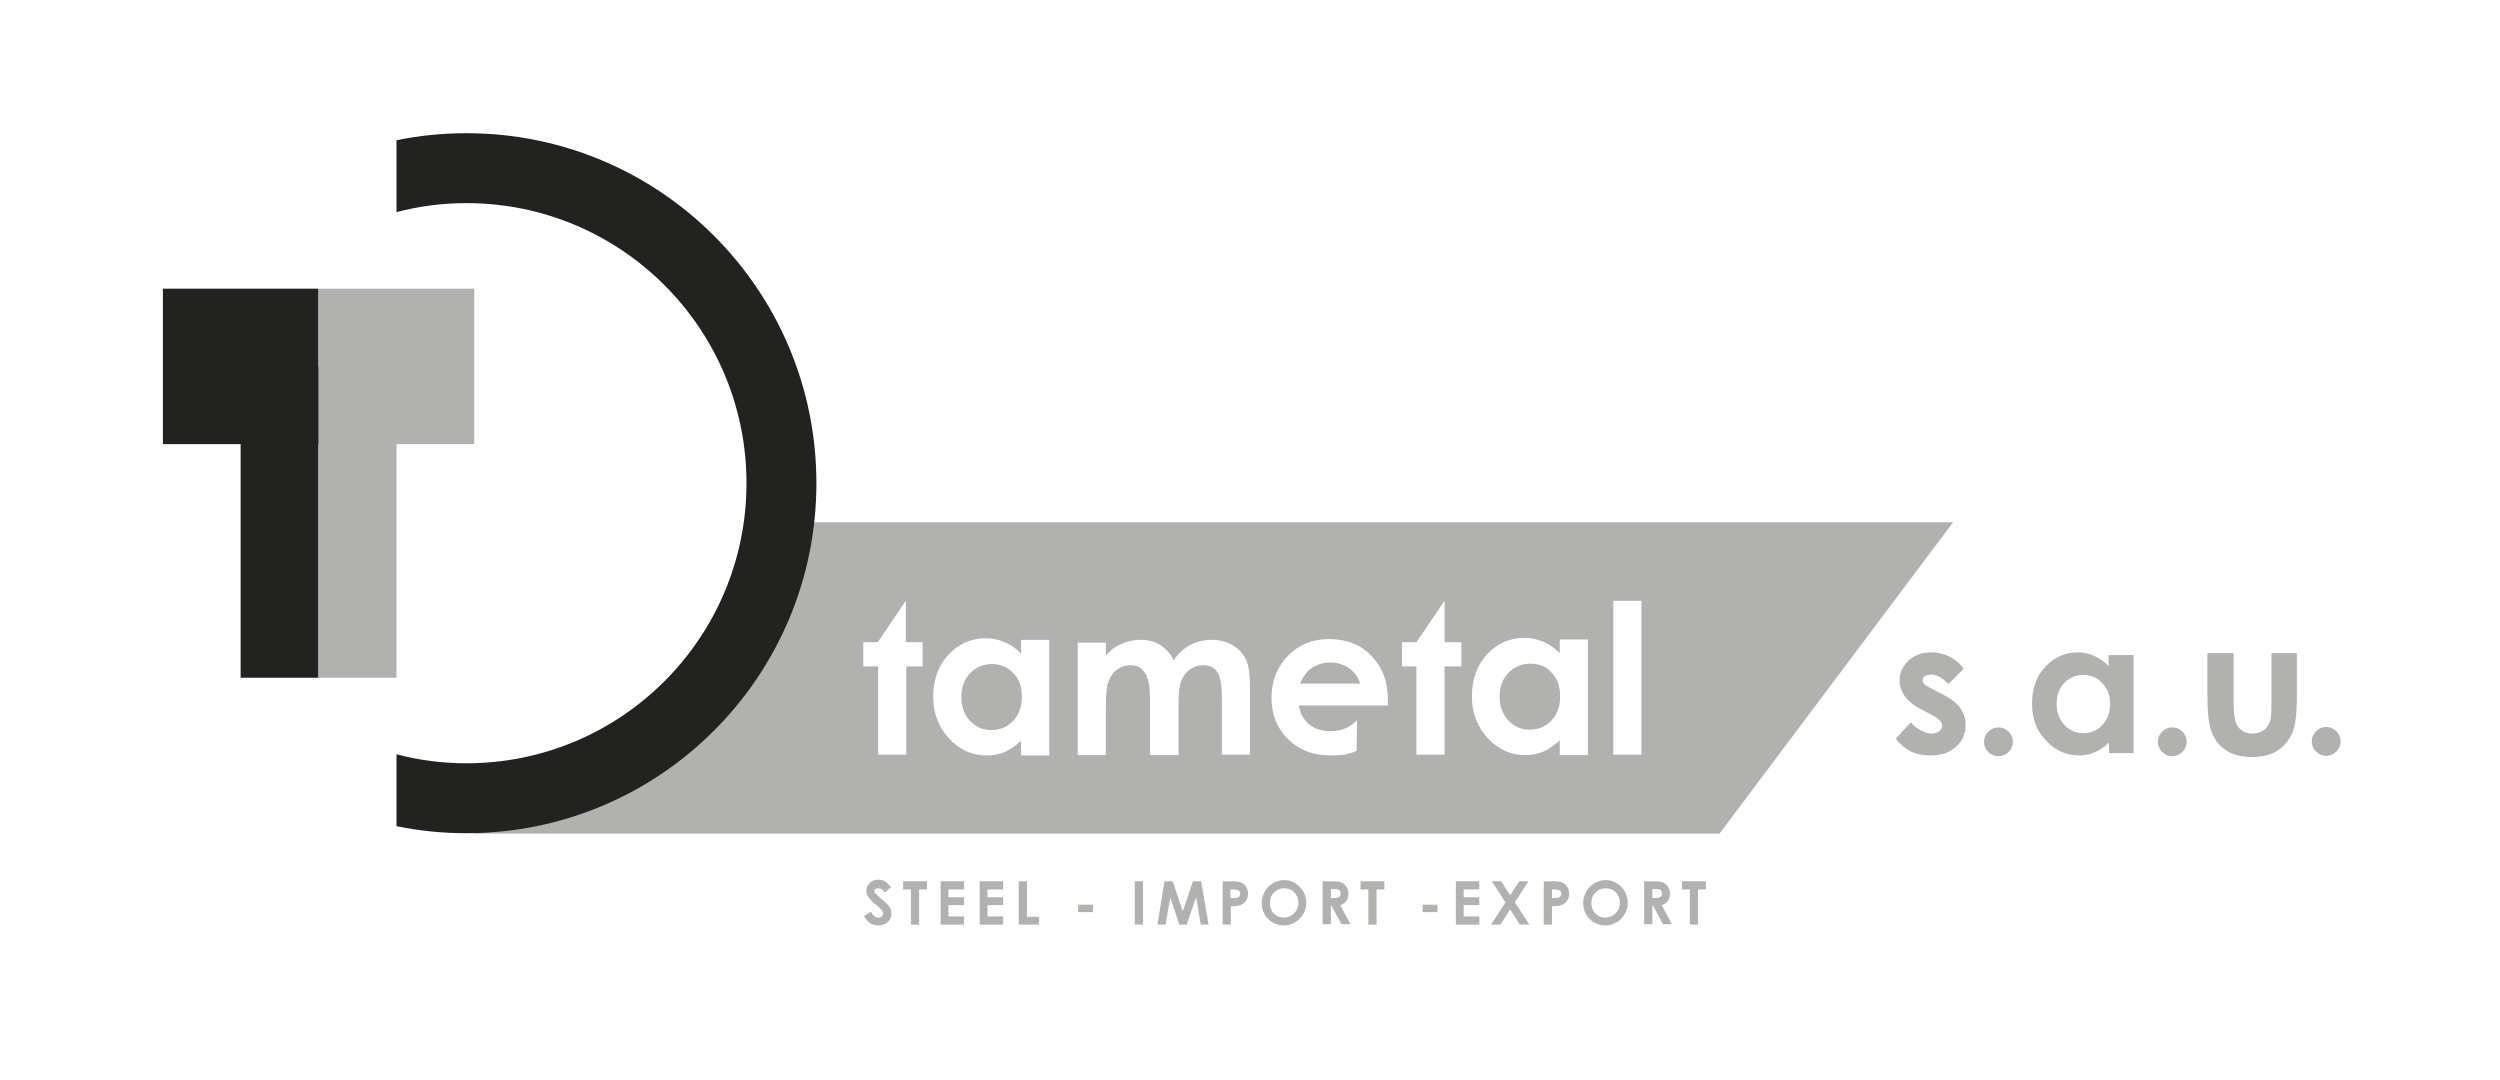 <?xml version="1.0" encoding="utf-8"?>
<!-- Generator: Adobe Illustrator 27.2.0, SVG Export Plug-In . SVG Version: 6.00 Build 0)  -->
<svg version="1.1" id="Capa_1" xmlns="http://www.w3.org/2000/svg" xmlns:xlink="http://www.w3.org/1999/xlink" x="0px" y="0px"
	 width="640px" height="276.5px" viewBox="0 0 640 276.5" style="enable-background:new 0 0 640 276.5;" xml:space="preserve">
<style type="text/css">
	.st0{fill:#B1B1B0;}
	.st1{fill:#222220;}
</style>
<g>
	<g>
		<path class="st0" d="M345.4,171.1c-1.4-1-3-1.5-4.8-1.5c-2,0-3.7,0.6-5.2,1.7c-0.9,0.7-1.8,1.9-2.6,3.7h15.4
			C347.7,173.4,346.8,172.1,345.4,171.1z"/>
		<path class="st0" d="M253.9,170c-2.2,0-4.1,0.8-5.6,2.4c-1.5,1.6-2.2,3.6-2.2,6c0,2.5,0.7,4.5,2.2,6.1c1.5,1.6,3.3,2.4,5.5,2.4
			c2.3,0,4.1-0.8,5.6-2.4c1.5-1.6,2.2-3.6,2.2-6.2c0-2.5-0.7-4.5-2.2-6C258,170.8,256.1,170,253.9,170z"/>
		<path class="st0" d="M391.7,169.9c-2.2,0-4.1,0.8-5.6,2.4c-1.5,1.6-2.2,3.6-2.2,6c0,2.5,0.7,4.5,2.2,6.1c1.5,1.6,3.3,2.4,5.5,2.4
			c2.3,0,4.1-0.8,5.6-2.4c1.5-1.6,2.2-3.6,2.2-6.2c0-2.5-0.7-4.5-2.2-6C395.9,170.6,394,169.9,391.7,169.9z"/>
		<path class="st0" d="M201.1,133.7c0,59.8-79.7,79.7-79.7,79.7h318.8l59.8-79.7H201.1z M236.3,170.6H232v22.6h-7.2v-22.6H221v-6.2
			h3.7l7.2-10.6v10.6h4.3V170.6z M268.6,193.4h-7.2v-3.8c-1.4,1.3-2.8,2.3-4.2,2.9c-1.4,0.6-2.9,0.9-4.6,0.9c-3.7,0-6.9-1.4-9.6-4.3
			c-2.7-2.9-4.1-6.4-4.1-10.7c0-4.4,1.3-8,3.9-10.8c2.6-2.8,5.8-4.2,9.5-4.2c1.7,0,3.3,0.3,4.9,1c1.5,0.6,2.9,1.6,4.2,2.9v-3.5h7.2
			V193.4z M320.1,193.2h-7.3v-14.6c0-3.3-0.4-5.5-1.2-6.6c-0.8-1.2-2-1.7-3.7-1.7c-1.2,0-2.3,0.4-3.3,1.1c-1,0.7-1.7,1.7-2.2,2.9
			c-0.5,1.2-0.7,3.2-0.7,6v13h-7.3v-14c0-2.6-0.2-4.4-0.6-5.6c-0.4-1.2-1-2-1.7-2.6c-0.8-0.6-1.7-0.8-2.8-0.8
			c-1.2,0-2.3,0.4-3.3,1.1c-1,0.7-1.7,1.7-2.2,3c-0.5,1.3-0.7,3.3-0.7,6.1v12.8h-7.2v-28.8h7.2v3.3c1.2-1.4,2.6-2.4,4.1-3
			c1.5-0.7,3.2-1,4.9-1c1.8,0,3.4,0.4,4.9,1.3c1.4,0.9,2.6,2.2,3.5,3.9c1.1-1.7,2.6-3,4.2-3.9c1.7-0.9,3.5-1.3,5.5-1.3
			c2.1,0,3.9,0.5,5.4,1.4c1.6,1,2.7,2.2,3.4,3.7s1,4,1,7.5V193.2z M355.3,180.6h-22.8c0.3,2,1.2,3.6,2.6,4.8
			c1.4,1.2,3.3,1.8,5.5,1.8c2.7,0,4.9-0.9,6.8-2.8l-0.1,7.8c-2.1,1-3.9,1.2-6.7,1.2c-4.4,0-8.1-1.4-10.9-4.2
			c-2.8-2.8-4.2-6.3-4.2-10.5c0-4.3,1.4-7.9,4.2-10.8c2.8-2.9,6.3-4.3,10.5-4.3c4.5,0,8.1,1.4,10.9,4.3c2.8,2.9,4.2,6.6,4.2,11.3
			L355.3,180.6z M374.1,170.6h-4.3v22.6h-7.2v-22.6h-3.7v-6.2h3.7l7.2-10.6v10.6h4.3V170.6z M406.5,193.3h-7.2v-3.8
			c-1.4,1.3-2.8,2.3-4.2,2.9c-1.4,0.6-2.9,0.9-4.6,0.9c-3.7,0-6.9-1.4-9.6-4.3c-2.7-2.9-4.1-6.4-4.1-10.7c0-4.4,1.3-8,3.9-10.8
			c2.6-2.8,5.8-4.2,9.5-4.2c1.7,0,3.3,0.3,4.9,1c1.5,0.6,2.9,1.6,4.2,2.9v-3.5h7.2V193.3z M420.2,193.2H413v-39.4h7.2V193.2z"/>
	</g>
	<path class="st1" d="M119.4,52c39.6,0,71.7,32.1,71.7,71.7s-32.1,71.7-71.7,71.7c-6.2,0-12.2-0.8-17.9-2.3v18.4
		c5.8,1.2,11.8,1.8,17.9,1.8c49.5,0,89.6-40.1,89.6-89.6s-40.1-89.6-89.6-89.6c-6.1,0-12.1,0.6-17.9,1.8v18.4
		C107.2,52.8,113.2,52,119.4,52z"/>
	<g>
		<path class="st0" d="M502.7,171.2l-3.9,3.9c-1.6-1.6-3-2.4-4.3-2.4c-0.7,0-1.3,0.1-1.7,0.4c-0.4,0.3-0.6,0.7-0.6,1.1
			c0,0.3,0.1,0.7,0.4,0.9c0.3,0.3,0.9,0.7,1.9,1.2l2.3,1.2c2.4,1.2,4.1,2.4,5,3.7s1.4,2.7,1.4,4.4c0,2.2-0.8,4.1-2.5,5.6
			c-1.6,1.5-3.8,2.2-6.6,2.2c-3.7,0-6.6-1.4-8.8-4.3l3.9-4.2c0.7,0.9,1.6,1.6,2.6,2.1c1,0.5,1.9,0.8,2.6,0.8c0.8,0,1.5-0.2,2-0.6
			c0.5-0.4,0.8-0.9,0.8-1.4c0-1-0.9-1.9-2.7-2.8l-2.1-1.1c-4.1-2-6.1-4.6-6.1-7.7c0-2,0.8-3.7,2.3-5.1c1.5-1.4,3.5-2.1,5.9-2.1
			c1.6,0,3.2,0.4,4.6,1.1C500.5,168.8,501.7,169.8,502.7,171.2z"/>
		<path class="st0" d="M511.6,186.2c1,0,1.9,0.4,2.6,1.1s1.1,1.6,1.1,2.6c0,1-0.4,1.9-1.1,2.6c-0.7,0.7-1.6,1.1-2.6,1.1
			c-1,0-1.9-0.4-2.6-1.1c-0.7-0.7-1.1-1.6-1.1-2.6c0-1,0.4-1.9,1.1-2.6C509.8,186.6,510.6,186.2,511.6,186.2z"/>
		<path class="st0" d="M539.9,167.7h6.3v25.1h-6.3v-2.7c-1.2,1.2-2.5,2-3.7,2.5c-1.2,0.5-2.6,0.8-4,0.8c-3.2,0-6.1-1.3-8.4-3.8
			c-2.4-2.5-3.6-5.6-3.6-9.4c0-3.9,1.1-7.1,3.4-9.5c2.3-2.5,5.1-3.7,8.3-3.7c1.5,0,2.9,0.3,4.2,0.9s2.5,1.4,3.7,2.6V167.7z
			 M533.3,172.8c-1.9,0-3.6,0.7-4.9,2.1c-1.3,1.4-1.9,3.1-1.9,5.3c0,2.2,0.7,4,2,5.4c1.3,1.4,2.9,2.1,4.8,2.1c2,0,3.6-0.7,4.9-2.1
			c1.3-1.4,2-3.2,2-5.4c0-2.2-0.7-4-2-5.3C537,173.5,535.3,172.8,533.3,172.8z"/>
		<path class="st0" d="M556.1,186.2c1,0,1.9,0.4,2.6,1.1s1.1,1.6,1.1,2.6c0,1-0.4,1.9-1.1,2.6c-0.7,0.7-1.6,1.1-2.6,1.1
			c-1,0-1.9-0.4-2.6-1.1c-0.7-0.7-1.1-1.6-1.1-2.6c0-1,0.4-1.9,1.1-2.6S555.1,186.2,556.1,186.2z"/>
	</g>
	<g>
		<path class="st0" d="M228.1,227.1l-1.6,1.4c-0.5-0.8-1.1-1.1-1.7-1.1c-0.3,0-0.5,0.1-0.7,0.2c-0.2,0.1-0.3,0.3-0.3,0.5
			s0.1,0.4,0.2,0.5c0.2,0.2,0.7,0.7,1.5,1.4c0.8,0.7,1.3,1.1,1.5,1.3c0.4,0.4,0.7,0.8,0.9,1.2c0.2,0.4,0.3,0.8,0.3,1.3
			c0,0.9-0.3,1.7-0.9,2.2c-0.6,0.6-1.4,0.9-2.5,0.9c-0.8,0-1.5-0.2-2.1-0.6c-0.6-0.4-1.1-1-1.5-1.8l1.8-1.1c0.5,1,1.1,1.5,1.8,1.5
			c0.4,0,0.7-0.1,0.9-0.3c0.2-0.2,0.4-0.5,0.4-0.7c0-0.3-0.1-0.5-0.3-0.8c-0.2-0.3-0.6-0.6-1.2-1.2c-1.2-1-2-1.7-2.3-2.3
			c-0.4-0.5-0.5-1.1-0.5-1.6c0-0.8,0.3-1.4,0.9-2c0.6-0.6,1.3-0.8,2.2-0.8c0.6,0,1.1,0.1,1.6,0.4C227,225.9,227.5,226.4,228.1,227.1
			z"/>
		<path class="st0" d="M231.2,225.6h6.1v2.1h-2v9h-2.1v-9h-2V225.6z"/>
		<path class="st0" d="M240.8,225.6h6v2.1h-4v2h4v2h-4v2.9h4v2.1h-6V225.6z"/>
		<path class="st0" d="M250.8,225.6h6v2.1h-4v2h4v2h-4v2.9h4v2.1h-6V225.6z"/>
		<path class="st0" d="M260.8,225.6h2.1v9.1h3.1v2h-5.2V225.6z"/>
		<path class="st0" d="M276,231.6h3.8v1.9H276V231.6z"/>
		<path class="st0" d="M290.5,225.6h2.1v11.1h-2.1V225.6z"/>
		<path class="st0" d="M298.1,225.6h2.1l2.6,7.7l2.6-7.7h2.1l1.9,11.1h-2l-1.2-7l-2.4,7h-1.9l-2.3-7l-1.2,7h-2.1L298.1,225.6z"/>
		<path class="st0" d="M312.9,225.6h2.2c1.2,0,2.1,0.1,2.6,0.3c0.5,0.2,1,0.6,1.3,1.1c0.3,0.5,0.5,1.1,0.5,1.8
			c0,0.8-0.2,1.4-0.6,1.9c-0.4,0.5-1,0.9-1.6,1.1c-0.4,0.1-1.1,0.2-2.2,0.2v4.7h-2.1V225.6z M315,229.9h0.7c0.5,0,0.9,0,1.1-0.1
			c0.2-0.1,0.4-0.2,0.5-0.4c0.1-0.2,0.2-0.4,0.2-0.6c0-0.4-0.2-0.7-0.5-0.9c-0.2-0.1-0.7-0.2-1.3-0.2H315V229.9z"/>
		<path class="st0" d="M328.7,225.3c1.6,0,2.9,0.6,4,1.7c1.1,1.1,1.7,2.5,1.7,4.1c0,1.6-0.6,3-1.7,4.1c-1.1,1.1-2.5,1.7-4,1.7
			c-1.7,0-3-0.6-4.1-1.7c-1.1-1.1-1.6-2.5-1.6-4.1c0-1.1,0.3-2,0.8-2.9c0.5-0.9,1.2-1.6,2.1-2.1
			C326.7,225.6,327.7,225.3,328.7,225.3z M328.7,227.4c-1,0-1.9,0.4-2.6,1.1c-0.7,0.7-1,1.6-1,2.7c0,1.2,0.4,2.2,1.3,2.9
			c0.7,0.6,1.5,0.8,2.3,0.8c1,0,1.9-0.4,2.6-1.1c0.7-0.7,1.1-1.6,1.1-2.7c0-1.1-0.4-1.9-1.1-2.7
			C330.6,227.7,329.7,227.4,328.7,227.4z"/>
		<path class="st0" d="M338.6,225.6h2.2c1.2,0,2.1,0.1,2.6,0.3c0.5,0.2,0.9,0.6,1.3,1.1c0.3,0.5,0.5,1.1,0.5,1.8
			c0,0.7-0.2,1.3-0.5,1.8c-0.3,0.5-0.9,0.9-1.6,1.1l2.6,4.9h-2.3l-2.5-4.7h-0.2v4.7h-2.1V225.6z M340.7,229.9h0.7
			c0.7,0,1.1-0.1,1.4-0.3c0.3-0.2,0.4-0.5,0.4-0.9c0-0.2-0.1-0.5-0.2-0.6c-0.1-0.2-0.3-0.3-0.5-0.4c-0.2-0.1-0.6-0.1-1.2-0.1h-0.6
			V229.9z"/>
		<path class="st0" d="M348.3,225.6h6.1v2.1h-2v9h-2.1v-9h-2V225.6z"/>
		<path class="st0" d="M364.2,231.6h3.8v1.9h-3.8V231.6z"/>
		<path class="st0" d="M372.7,225.6h6v2.1h-4v2h4v2h-4v2.9h4v2.1h-6V225.6z"/>
		<path class="st0" d="M381.9,225.6h2.4l2.3,3.6l2.3-3.6h2.4l-3.5,5.4l3.7,5.7h-2.4l-2.5-3.9l-2.5,3.9h-2.4l3.7-5.7L381.9,225.6z"/>
		<path class="st0" d="M395.1,225.6h2.2c1.2,0,2.1,0.1,2.6,0.3c0.5,0.2,1,0.6,1.3,1.1c0.3,0.5,0.5,1.1,0.5,1.8
			c0,0.8-0.2,1.4-0.6,1.9c-0.4,0.5-1,0.9-1.6,1.1c-0.4,0.1-1.1,0.2-2.2,0.2v4.7h-2.1V225.6z M397.2,229.9h0.7c0.5,0,0.9,0,1.1-0.1
			c0.2-0.1,0.4-0.2,0.5-0.4c0.1-0.2,0.2-0.4,0.2-0.6c0-0.4-0.2-0.7-0.5-0.9c-0.2-0.1-0.7-0.2-1.3-0.2h-0.6V229.9z"/>
		<path class="st0" d="M411,225.3c1.6,0,2.9,0.6,4,1.7c1.1,1.1,1.7,2.5,1.7,4.1c0,1.6-0.6,3-1.7,4.1c-1.1,1.1-2.5,1.7-4,1.7
			c-1.7,0-3-0.6-4.1-1.7c-1.1-1.1-1.6-2.5-1.6-4.1c0-1.1,0.3-2,0.8-2.9c0.5-0.9,1.2-1.6,2.1-2.1C409,225.6,410,225.3,411,225.3z
			 M411,227.4c-1,0-1.9,0.4-2.6,1.1c-0.7,0.7-1,1.6-1,2.7c0,1.2,0.4,2.2,1.3,2.9c0.7,0.6,1.5,0.8,2.3,0.8c1,0,1.9-0.4,2.6-1.1
			c0.7-0.7,1.1-1.6,1.1-2.7c0-1.1-0.4-1.9-1.1-2.7C412.9,227.7,412,227.4,411,227.4z"/>
		<path class="st0" d="M420.9,225.6h2.2c1.2,0,2.1,0.1,2.6,0.3c0.5,0.2,0.9,0.6,1.3,1.1c0.3,0.5,0.5,1.1,0.5,1.8
			c0,0.7-0.2,1.3-0.5,1.8c-0.3,0.5-0.9,0.9-1.6,1.1l2.6,4.9h-2.3l-2.5-4.7H423v4.7h-2.1V225.6z M423,229.9h0.7
			c0.7,0,1.1-0.1,1.4-0.3c0.3-0.2,0.4-0.5,0.4-0.9c0-0.2-0.1-0.5-0.2-0.6c-0.1-0.2-0.3-0.3-0.5-0.4c-0.2-0.1-0.6-0.1-1.2-0.1H423
			V229.9z"/>
		<path class="st0" d="M430.6,225.6h6.1v2.1h-2v9h-2.1v-9h-2V225.6z"/>
	</g>
	<rect x="81.6" y="93.8" class="st0" width="19.9" height="79.7"/>
	<rect x="61.6" y="93.8" class="st1" width="19.9" height="79.7"/>
	<rect x="81.6" y="73.9" class="st0" width="39.8" height="39.8"/>
	<rect x="41.7" y="73.9" class="st1" width="39.8" height="39.8"/>
	<path class="st0" d="M565.2,167.2h6.6v12.5c0,2.4,0.2,4.1,0.5,5.1c0.3,0.9,0.9,1.7,1.6,2.2c0.7,0.5,1.6,0.8,2.7,0.8
		c1.1,0,2-0.3,2.8-0.8c0.8-0.5,1.3-1.3,1.7-2.3c0.3-0.7,0.4-2.3,0.4-4.8v-12.7h6.5v11c0,4.5-0.4,7.6-1.1,9.3c-0.9,2-2.2,3.6-3.9,4.7
		c-1.7,1.1-3.9,1.6-6.5,1.6c-2.8,0-5.1-0.6-6.9-1.9c-1.8-1.3-3-3-3.7-5.3c-0.5-1.6-0.8-4.4-0.8-8.6V167.2z"/>
	<path class="st0" d="M595.5,186.1c1,0,1.9,0.4,2.6,1.1c0.7,0.7,1.1,1.6,1.1,2.6c0,1-0.4,1.9-1.1,2.6c-0.7,0.7-1.6,1.1-2.6,1.1
		c-1,0-1.9-0.4-2.6-1.1c-0.7-0.7-1.1-1.6-1.1-2.6c0-1,0.4-1.9,1.1-2.6C593.6,186.5,594.5,186.1,595.5,186.1z"/>
</g>
</svg>
